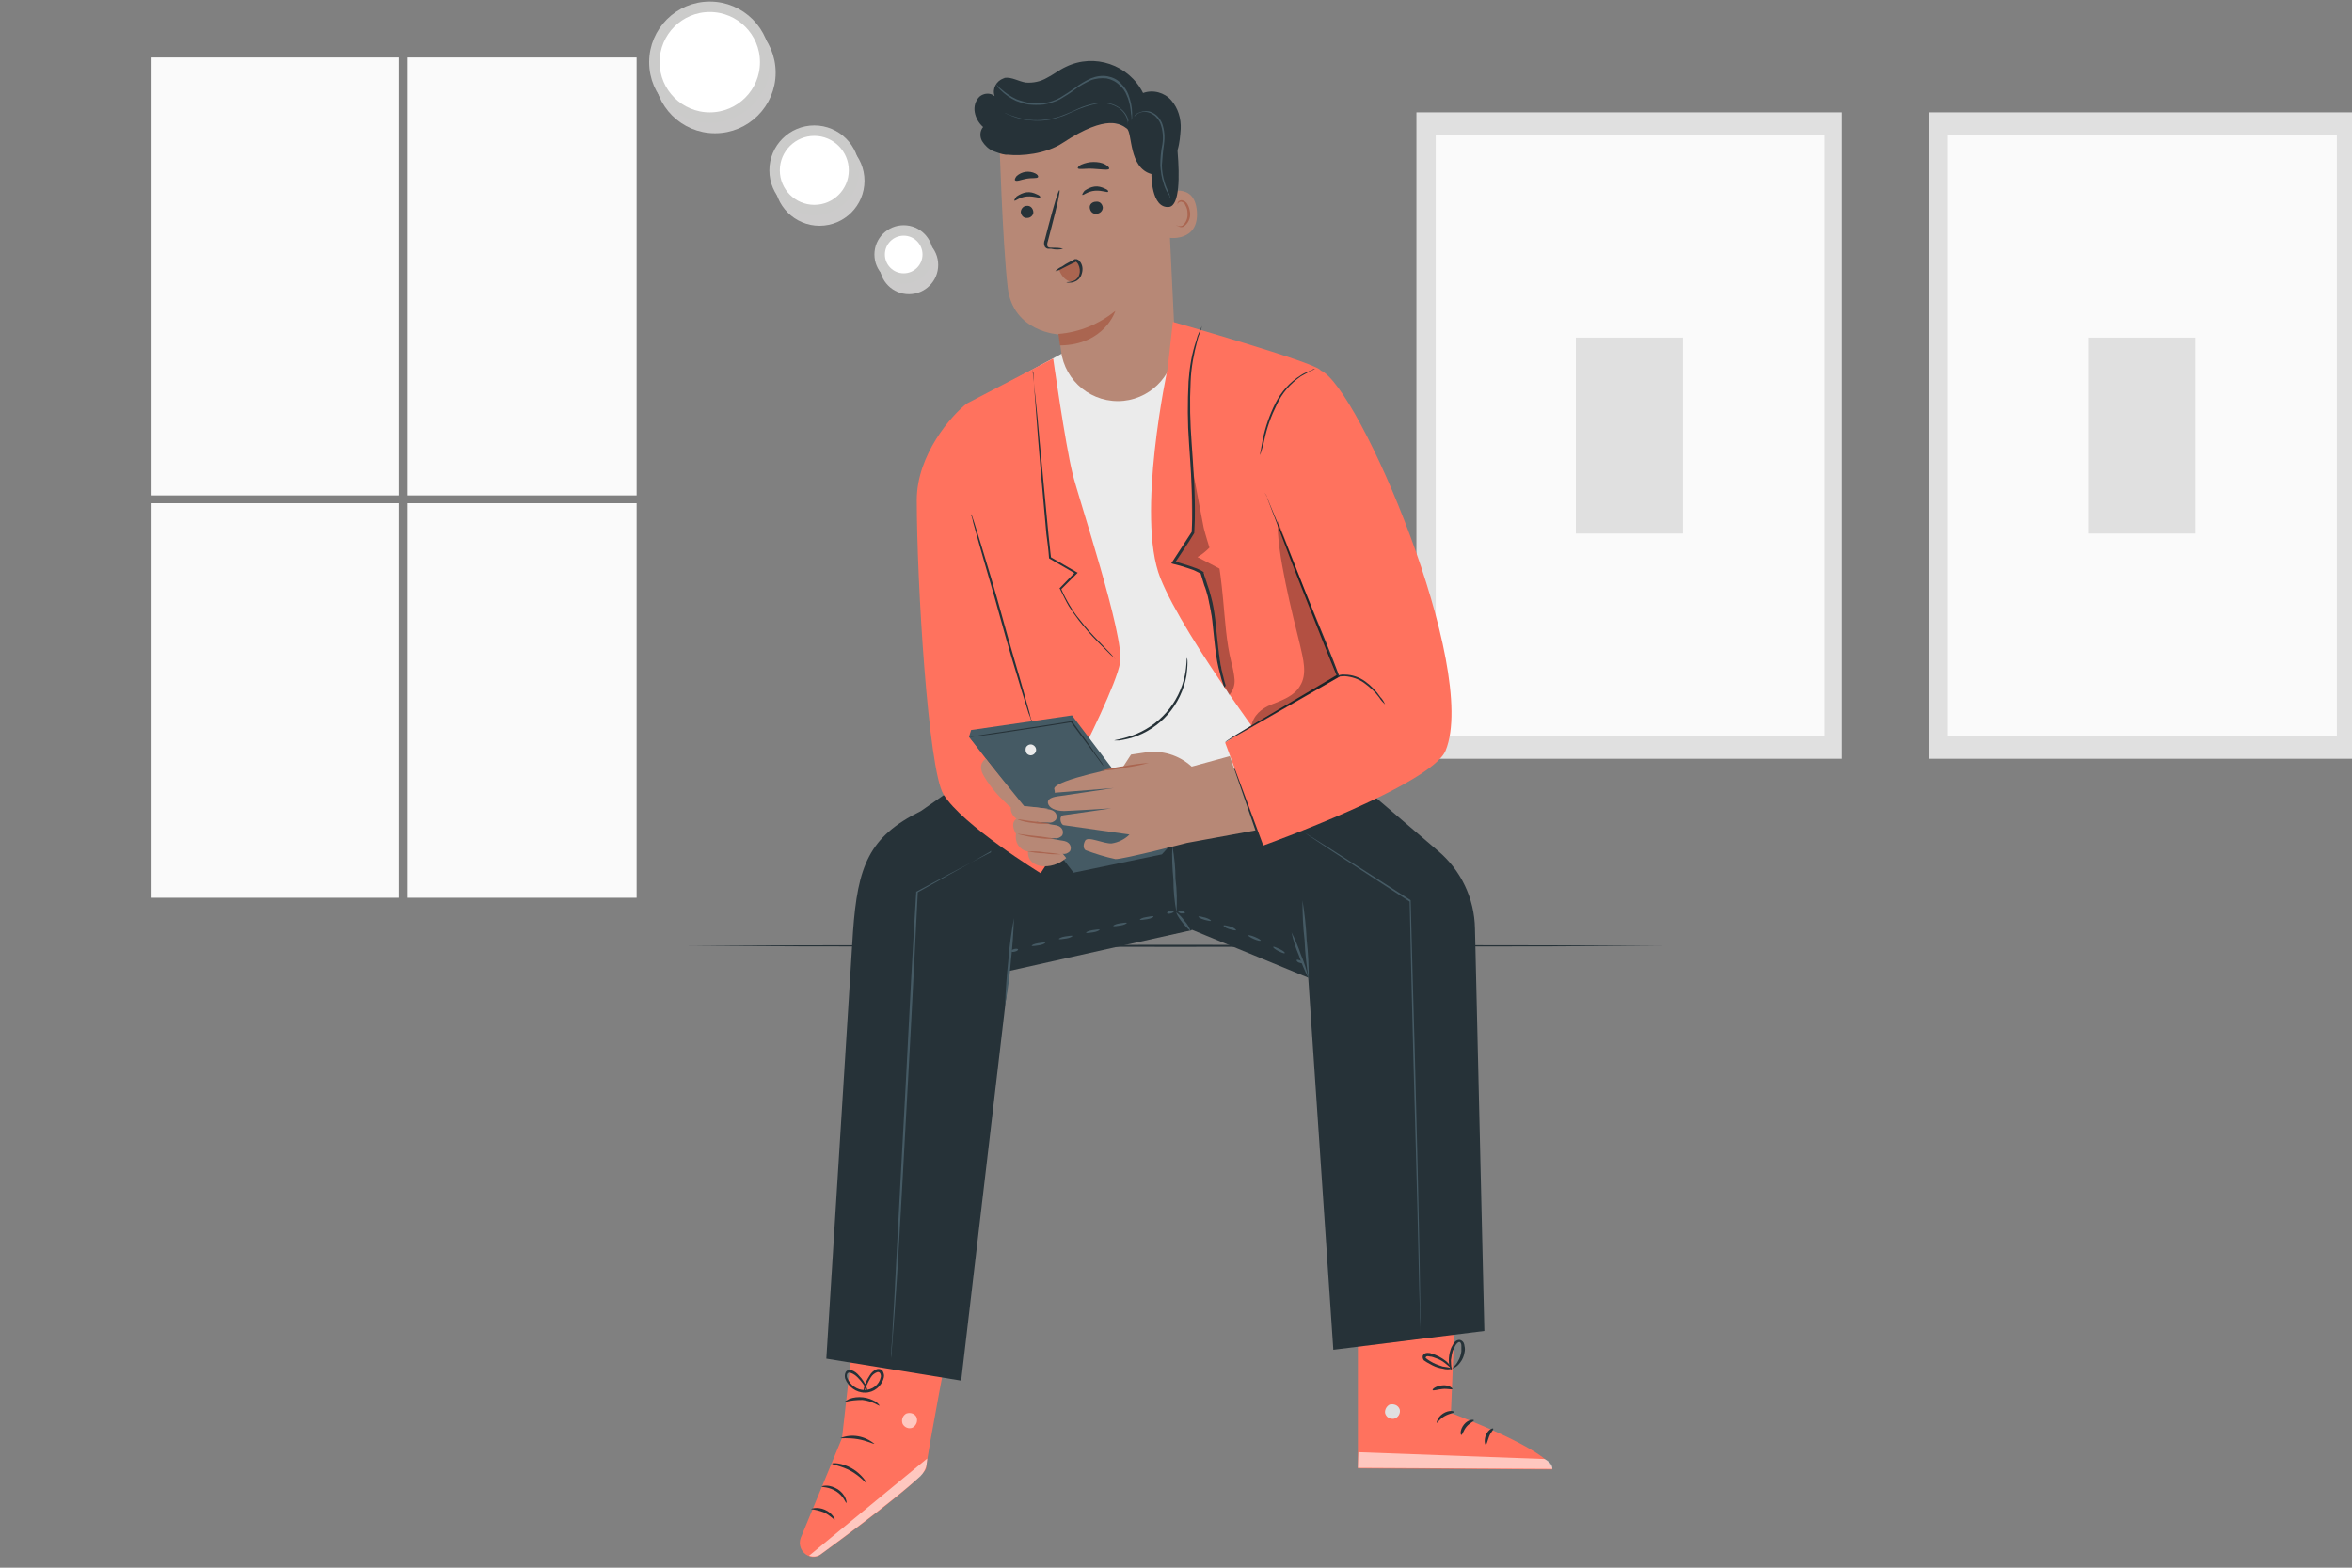 <?xml version="1.0" encoding="utf-8"?>
<!-- Generator: Adobe Illustrator 26.3.1, SVG Export Plug-In . SVG Version: 6.00 Build 0)  -->
<svg version="1.1" id="a" xmlns="http://www.w3.org/2000/svg" xmlns:xlink="http://www.w3.org/1999/xlink" x="0px" y="0px"
	 viewBox="0 0 450 300" style="enable-background:new 0 0 450 300;" xml:space="preserve">
<rect x="0" y="0" width="450" height="300" fill="#808080" stroke="none"/>
<style type="text/css">
	.st0{fill:#E0E0E0;}
	.st1{fill:#FAFAFA;}
	.st2{fill:#263238;}
	.st3{fill:#EBEBEB;}
	.st4{fill:#B78876;}
	.st5{fill:#AA6550;}
	.st6{fill:#455A64;}
	.st7{fill:#FF725E;}
	.st8{opacity:0.6;}
	.st9{fill:#FFFFFF;}
	.st10{opacity:0.3;}
	.st11{fill:#CCCBCB;stroke:#CCCBCB;stroke-width:2;stroke-miterlimit:10;}
	.st12{fill:#FFFFFF;stroke:#CBCBCA;stroke-width:2;stroke-miterlimit:10;}
</style>
<g>
	<rect x="271" y="21.5" class="st0" width="81.4" height="123.7"/>
	<rect x="274.7" y="25.8" class="st1" width="74.4" height="115"/>
	<rect x="301.5" y="64.6" class="st0" width="20.5" height="37.5"/>
</g>
<g>
	<rect x="369" y="21.5" class="st0" width="81.4" height="123.7"/>
	<rect x="372.7" y="25.8" class="st1" width="74.4" height="115"/>
	<rect x="399.5" y="64.6" class="st0" width="20.5" height="37.5"/>
</g>
<rect x="78" y="11" class="st1" width="43.8" height="83.8"/>
<rect x="78" y="96.3" class="st1" width="43.8" height="75.5"/>
<rect x="29" y="96.3" class="st1" width="47.3" height="75.5"/>
<rect x="29" y="11" class="st1" width="47.3" height="83.8"/>
<g id="b">
	<path class="st2" d="M326.5,181h-8l-21.8,0.1l-71.8,0.1l-71.8-0.1l-21.8-0.1h-5.9l5.9,0l21.8-0.1l71.8-0.1l71.8,0.1l21.8,0.1l5.9,0
		H326.5L326.5,181z"/>
	<polygon class="st3" points="187.7,76.1 207.3,65.4 226.7,62.8 244.5,130.4 242.8,151.3 192.7,154 194.8,105.5 	"/>
	<path class="st4" d="M221.6,27.1c-9.3-5.7-20.9-5.9-30.4-0.6c0,0,0.6,19.9,1.6,28.5s9.8,9,9.8,9l0.4,3.1c0.7,5.9,6,10.2,12,9.6l0,0
		c5.7-0.6,10-5.6,9.8-11.3L223,28L221.6,27.1L221.6,27.1z"/>
	<path class="st5" d="M202.5,63.9c4-0.3,7.8-1.9,10.9-4.4c0,0-2,6.5-10.6,6.6L202.5,63.9L202.5,63.9z"/>
	<path class="st4" d="M222.9,37c0.1-0.1,5.7-2.4,6.1,3.5s-5.6,5.1-5.6,4.9S222.9,37,222.9,37L222.9,37z"/>
	<path class="st5" d="M225.1,43.1c0,0,0.1,0.1,0.3,0.1c0.2,0.1,0.5,0.1,0.8,0c0.7-0.5,1.1-1.5,1-2.4c0-0.5-0.1-1-0.4-1.5
		c-0.1-0.4-0.4-0.6-0.8-0.7c-0.2,0-0.5,0.1-0.6,0.3c-0.1,0.2,0,0.3,0,0.3s-0.1-0.1-0.1-0.3c0-0.2,0.1-0.3,0.2-0.4
		c0.1-0.1,0.4-0.2,0.6-0.2c0.5,0.1,0.9,0.4,1.1,0.8c0.3,0.5,0.4,1,0.5,1.6c0.1,1.1-0.4,2.1-1.3,2.7c-0.3,0.1-0.7,0.1-0.9-0.1
		C225.1,43.2,225,43.1,225.1,43.1L225.1,43.1z"/>
	<path class="st2" d="M195.3,40.6c0.1,0.7,0.6,1.2,1.3,1.1c0.6,0,1.2-0.6,1.1-1.2v0c-0.1-0.7-0.6-1.2-1.3-1.1
		C195.8,39.4,195.3,40,195.3,40.6L195.3,40.6L195.3,40.6z"/>
	<path class="st2" d="M194.1,38.4c0.2,0.1,1-0.7,2.4-0.8s2.4,0.4,2.5,0.2s-0.1-0.4-0.6-0.6c-0.6-0.3-1.3-0.5-2-0.4
		c-0.7,0.1-1.3,0.4-1.9,0.8C194.1,38.1,194,38.4,194.1,38.4L194.1,38.4z"/>
	<path class="st2" d="M208.5,39.8c0.1,0.7,0.6,1.2,1.3,1.1c0.6,0,1.2-0.5,1.2-1.2v0c-0.1-0.7-0.6-1.2-1.3-1.1
		C209,38.6,208.4,39.1,208.5,39.8L208.5,39.8L208.5,39.8z"/>
	<path class="st2" d="M207.1,37.3c0.2,0.1,1-0.7,2.4-0.8s2.4,0.4,2.5,0.2s-0.1-0.4-0.6-0.6c-0.6-0.3-1.3-0.5-2-0.4
		c-0.7,0.1-1.3,0.4-1.9,0.8C207.1,37,207,37.3,207.1,37.3L207.1,37.3z"/>
	<path class="st2" d="M203.4,47.6c-0.7-0.2-1.4-0.2-2.2-0.2c-0.3,0-0.7,0-0.8-0.3c-0.1-0.3,0-0.7,0.1-1c0.2-0.9,0.5-1.8,0.7-2.7
		c1-3.8,1.7-6.9,1.5-7s-1.1,3-2.1,6.8c-0.2,0.9-0.5,1.8-0.7,2.7c-0.2,0.4-0.2,0.9,0,1.3c0.1,0.2,0.4,0.4,0.6,0.4c0.2,0,0.4,0,0.6,0
		C201.9,47.8,202.7,47.8,203.4,47.6L203.4,47.6z"/>
	<path class="st2" d="M206.2,32.2c0.2,0.3,1.5,0,3,0.1s2.9,0.3,3,0c0.1-0.2-0.2-0.5-0.7-0.8c-0.7-0.4-1.5-0.5-2.3-0.5
		c-0.8,0-1.6,0.2-2.3,0.5C206.4,31.7,206.2,32,206.2,32.2L206.2,32.2z"/>
	<path class="st2" d="M194.2,34.5c0.3,0.3,1.1-0.1,2.2-0.3s2,0,2.2-0.3c0.1-0.2-0.1-0.5-0.5-0.7c-1.2-0.6-2.6-0.4-3.6,0.5
		C194.2,34.1,194.1,34.4,194.2,34.5L194.2,34.5z"/>
	<path class="st2" d="M186.5,21.5c-0.2-1.1,0.1-2.2,0.9-3c0.8-0.7,2.1-0.8,2.9-0.1c-0.5-1.4,0.3-2.9,1.7-3.4c0.1,0,0.1,0,0.2-0.1
		c1.4-0.2,2.7,0.7,4.1,0.9c1.4,0.1,2.8-0.2,4-0.9c1.2-0.6,2.3-1.5,3.6-2.1c5.5-2.7,12.1-0.4,14.8,5c1.9-0.7,4.1-0.1,5.4,1.4
		c1.3,1.5,1.9,3.5,1.8,5.5c-0.1,1.3-0.2,2.7-0.6,4c0,0.1,0,0.2,0,0.3c0.4,4.7,0.4,10.3-1.6,10.6c-3.5,0.4-3.4-6.3-3.4-6.3
		c-4.4-1.2-3.6-7.9-4.7-8.7s-3.7-2.9-12.2,2.7c-3.3,2.2-8,2.6-10.6,2.3h-0.4c-0.8-0.1-1.6-0.4-2.4-0.7c-0.9-0.4-1.6-1.1-2.1-1.9
		c-0.5-0.9-0.4-2,0.2-2.7C187.3,23.6,186.7,22.6,186.5,21.5L186.5,21.5z"/>
	<path class="st5" d="M202.7,51.8c0.2,0.5,0.5,1,0.9,1.4c0.4,0.4,0.9,0.7,1.5,0.7c0.6-0.1,1.1-0.4,1.4-1c0.3-0.5,0.4-1.2,0.2-1.8
		c-0.1-0.5-0.4-1.2-0.9-1.2c-0.2,0-0.4,0.1-0.6,0.2l-2.7,1.5"/>
	<path class="st2" d="M204,54c0.5,0,1-0.1,1.5-0.3c0.5-0.2,0.9-0.7,1-1.2c0.2-0.6,0.1-1.3-0.2-1.9c-0.1-0.2-0.2-0.3-0.3-0.4
		c-0.1-0.1-0.1-0.1-0.2-0.1c-0.1,0.1-0.3,0.2-0.4,0.2l-0.4,0.2l-1.6,0.8c-0.5,0.3-1,0.5-1.5,0.6c0.4-0.4,0.8-0.7,1.3-0.9
		c0.4-0.3,0.9-0.6,1.5-0.9l0.4-0.2c0.2-0.1,0.3-0.2,0.5-0.3c0.1,0,0.3,0,0.4,0c0.1,0,0.2,0.1,0.4,0.2c0.1,0.2,0.3,0.3,0.4,0.5
		c0.4,0.7,0.4,1.5,0.1,2.3c-0.2,0.6-0.7,1.1-1.3,1.3c-0.4,0.2-0.8,0.2-1.2,0.2C204.2,54.1,204,54,204,54L204,54z"/>
	<path class="st6" d="M215.8,24c0-0.4,0-0.7-0.1-1c-0.2-0.9-0.8-1.7-1.6-2.3c-1.2-0.8-2.6-1.1-4-0.9c-1.7,0.3-3.4,0.9-4.9,1.6
		c-0.9,0.4-1.7,0.8-2.5,1c-0.8,0.3-1.6,0.5-2.5,0.6c-1.4,0.2-2.9,0.1-4.3-0.1c-0.9-0.2-1.9-0.5-2.8-0.9c-0.3-0.1-0.6-0.3-0.7-0.3
		l-0.2-0.1c0,0,0.4,0.1,1,0.4c0.9,0.3,1.8,0.6,2.8,0.8c2.2,0.4,4.5,0.2,6.7-0.5c0.8-0.3,1.6-0.6,2.5-1c1.6-0.8,3.2-1.4,5-1.6
		c1.4-0.2,2.9,0.1,4.1,1c0.8,0.6,1.4,1.4,1.6,2.4C215.8,23.2,215.8,23.6,215.8,24L215.8,24z"/>
	<path class="st6" d="M223.9,37.8c0,0-0.1,0-0.1-0.2s-0.2-0.3-0.3-0.5c-0.4-0.7-0.7-1.3-0.9-2.1c-0.4-1.1-0.5-2.2-0.6-3.3
		c0-1.4,0.1-2.7,0.4-4.1c0.2-1.3,0.1-2.7-0.4-4c-0.2-0.5-0.6-1-1-1.4c-0.4-0.3-0.8-0.6-1.3-0.7c-0.7-0.2-1.5-0.1-2.1,0.3
		c-0.2,0.2-0.4,0.3-0.6,0.5c0.1-0.2,0.3-0.5,0.6-0.6c0.7-0.4,1.4-0.5,2.2-0.4c0.5,0.1,1,0.4,1.4,0.7c0.5,0.4,0.8,0.9,1.1,1.5
		c0.5,1.3,0.6,2.7,0.4,4.1c-0.2,1.3-0.3,2.7-0.4,4c0,1.1,0.2,2.2,0.5,3.2c0.2,0.7,0.5,1.4,0.8,2.1C223.8,37.5,224,37.8,223.9,37.8
		L223.9,37.8z"/>
	<path class="st6" d="M216.5,23.2c0-0.1,0-0.2,0-0.4c0-0.2,0-0.6-0.1-1c-0.1-1.2-0.3-2.4-0.8-3.5c-0.3-0.8-0.8-1.5-1.4-2
		c-0.7-0.7-1.5-1.1-2.5-1.3c-1-0.1-2.1,0-3.1,0.4c-1,0.5-2,1-2.9,1.7c-0.9,0.7-1.9,1.3-2.9,1.9c-1,0.5-2,0.8-3.1,1
		c-1,0.1-1.9,0.1-2.9,0c-0.8-0.1-1.6-0.4-2.4-0.7c-1.1-0.5-2.1-1.2-3-2.1c-0.2-0.2-0.5-0.5-0.6-0.8c-0.1-0.1-0.1-0.2-0.2-0.3
		c0.1,0.1,0.2,0.2,0.2,0.2c0.2,0.2,0.4,0.5,0.7,0.7c0.9,0.8,1.9,1.5,3,2c0.8,0.3,1.6,0.5,2.4,0.7c0.9,0.1,1.9,0.1,2.9,0
		c1-0.1,2.1-0.5,3-1c1-0.6,1.9-1.2,2.9-1.9c0.9-0.7,1.9-1.3,3-1.8c1-0.4,2.1-0.6,3.2-0.4c1,0.2,1.9,0.6,2.6,1.4
		c0.6,0.6,1.1,1.3,1.4,2.1c0.4,1.1,0.7,2.3,0.7,3.5v1C216.5,22.9,216.5,23,216.5,23.2L216.5,23.2z"/>
	<path class="st7" d="M163.9,250.3l-2.8,24.9l-7.9,19.1c-0.5,1.3,0.1,2.8,1.4,3.4c0.1,0,0.1,0,0.2,0.1l0,0c0.8,0.3,1.7,0.1,2.3-0.4
		c4.3-3.1,20-14.7,20.1-16.5c0.1-2.1,4.7-26.1,4.7-26.1L163.9,250.3L163.9,250.3z"/>
	<g class="st8">
		<path class="st9" d="M154.8,297.7l22.6-18.6l-0.1,1c-0.1,0.9-0.6,1.8-1.2,2.4c-1.8,1.6-7,6.1-18.9,14.8
			C156.5,297.9,155.6,298,154.8,297.7L154.8,297.7L154.8,297.7z"/>
	</g>
	<g class="st8">
		<path class="st9" d="M173.4,270.5c-0.7,0.4-1,1.2-0.7,2c0.4,0.7,1.2,1,1.9,0.7c0.7-0.4,1.1-1.3,0.7-2.1c-0.4-0.7-1.4-0.9-2.1-0.5"
			/>
	</g>
	<path class="st2" d="M161.9,287.6c-0.1,0-0.5-1.3-1.9-2.2s-2.8-0.8-2.8-0.9s0.3-0.2,0.9-0.2c0.8,0,1.5,0.3,2.2,0.7
		c0.6,0.4,1.2,1,1.5,1.8C162,287.3,162,287.6,161.9,287.6L161.9,287.6z"/>
	<path class="st2" d="M159.7,290.8c-0.1,0.1-0.8-0.8-2.1-1.4c-0.8-0.3-1.6-0.5-2.4-0.6c-0.1-0.1,1.2-0.5,2.6,0.1
		S159.8,290.7,159.7,290.8L159.7,290.8z"/>
	<path class="st2" d="M165.8,283.8c-0.1,0.1-1.2-1.3-3-2.3s-3.6-1.2-3.6-1.4s1.9-0.2,3.8,0.9S165.9,283.8,165.8,283.8L165.8,283.8z"
		/>
	<path class="st2" d="M167.3,276.3c-0.1,0.1-1.4-0.6-3.2-0.9s-3.3-0.1-3.3-0.2C163,274.3,165.5,274.8,167.3,276.3L167.3,276.3
		L167.3,276.3z"/>
	<path class="st2" d="M168.3,269c-0.1,0.1-1.4-0.9-3.3-1.1c-1.1,0-2.3,0.1-3.4,0.4c0-0.1,0.3-0.3,0.9-0.6c0.8-0.3,1.7-0.4,2.6-0.3
		c0.9,0.1,1.7,0.4,2.4,0.8C168.1,268.6,168.3,269,168.3,269L168.3,269z"/>
	<path class="st2" d="M165.2,266.6c0-0.3,0-0.6,0.1-1c0.2-0.9,0.6-1.6,1.1-2.4c0.3-0.5,0.8-1,1.4-1.2c0.4-0.1,0.9,0,1.1,0.4
		c0.2,0.4,0.3,0.8,0.2,1.2c-0.4,1.7-1.9,2.9-3.6,2.9c-1.7,0-3.2-1.1-3.8-2.7c-0.1-0.4-0.1-0.8,0.1-1.2c0.2-0.4,0.7-0.5,1.1-0.4
		c0.6,0.2,1.1,0.6,1.5,1.1c0.6,0.6,1.1,1.4,1.4,2.2c0.1,0.3,0.2,0.6,0.3,0.9c-0.5-1-1.2-2-2-2.8c-0.4-0.4-0.8-0.7-1.4-0.9
		c-0.2-0.1-0.5,0-0.6,0.2c-0.1,0.3-0.1,0.5,0,0.8c0.6,1.4,1.9,2.3,3.3,2.3c1.5,0,2.8-1,3.1-2.4c0.1-0.3,0-0.6-0.1-0.8
		c-0.1-0.2-0.4-0.3-0.6-0.2c-0.5,0.2-0.9,0.5-1.2,1C166.1,264.4,165.6,265.5,165.2,266.6L165.2,266.6z"/>
	<path class="st7" d="M278.4,251.2l-0.8,19.2c0,0,19.2,7.2,19.4,10.8l-37.2-0.2v-29.9L278.4,251.2z"/>
	<path class="st0" d="M266.1,268.7c-0.7,0.2-1.2,1-1.1,1.7c0.2,0.8,0.9,1.2,1.7,1.1c0.8-0.2,1.3-1,1.1-1.8c-0.3-0.8-1.1-1.1-1.9-0.9
		"/>
	<g class="st8">
		<path class="st9" d="M259.8,280.9l0.1-3l35.6,1.3c0,0,1.6,0.7,1.5,1.9L259.8,280.9L259.8,280.9z"/>
	</g>
	<path class="st2" d="M278.2,270.2c0,0.2-0.9,0.3-1.8,0.8s-1.4,1.3-1.5,1.3s0.1-1.1,1.2-1.8S278.2,270,278.2,270.2L278.2,270.2z"/>
	<path class="st2" d="M282,271.8c0,0.2-0.8,0.5-1.4,1.2s-0.8,1.6-1,1.6s-0.3-1,0.5-2S282,271.6,282,271.8z"/>
	<path class="st2" d="M284.3,276.5c-0.2,0-0.4-0.9,0-1.9s1.3-1.4,1.4-1.2s-0.5,0.7-0.8,1.5S284.4,276.5,284.3,276.5L284.3,276.5z"/>
	<path class="st2" d="M277.9,265.8c-0.1,0.2-0.9-0.1-1.9,0s-1.8,0.4-1.9,0.2s0.7-0.8,1.9-0.9S277.9,265.6,277.9,265.8L277.9,265.8z"
		/>
	<path class="st2" d="M277.9,261.9c-0.6,0.2-1.2,0.2-1.9,0c-0.7-0.1-1.3-0.3-1.9-0.6c-0.4-0.2-0.7-0.4-1.1-0.6
		c-0.2-0.1-0.4-0.3-0.6-0.4c-0.2-0.3-0.3-0.7-0.1-1c0.2-0.3,0.5-0.4,0.8-0.4c0.2,0,0.5,0,0.7,0.1c1.1,0.3,2,0.8,2.9,1.5
		c0.9,0.8,1.1,1.5,1.1,1.5s-0.5-0.5-1.4-1.2c-0.5-0.4-1.1-0.7-1.7-0.9c-0.3-0.1-0.7-0.3-1.1-0.3c-0.4-0.1-0.7-0.1-0.8,0.1
		s0,0.1,0,0.2c0.1,0.1,0.3,0.2,0.4,0.3c0.3,0.2,0.6,0.4,1,0.6c0.6,0.3,1.2,0.5,1.8,0.7C276.8,261.6,277.4,261.7,277.9,261.9
		L277.9,261.9z"/>
	<path class="st2" d="M277.7,262.2c-0.3-0.5-0.5-1.1-0.5-1.8c0-0.7,0.1-1.4,0.3-2c0.1-0.4,0.3-0.8,0.5-1.1c0.2-0.5,0.7-0.9,1.2-0.9
		c0.3,0,0.6,0.2,0.8,0.5c0.1,0.2,0.2,0.5,0.2,0.7c0.1,0.4,0.1,0.8,0,1.2c-0.1,0.7-0.4,1.4-0.8,1.9c-0.7,1-1.5,1.2-1.5,1.1
		s0.6-0.4,1.1-1.4c0.3-0.5,0.5-1.1,0.6-1.8c0-0.4,0-0.7,0-1.1c0-0.4-0.2-0.7-0.4-0.7s-0.5,0.3-0.7,0.6c-0.2,0.3-0.3,0.7-0.5,1
		c-0.2,0.6-0.3,1.2-0.4,1.9C277.6,261.4,277.8,262.1,277.7,262.2L277.7,262.2z"/>
	<path class="st2" d="M158.1,260l5.1-81.7c0.9-12.5,3-18.2,13-23.1l4.3-3l44.7-4.1l2.8,29.9l-34.9,7.8l-9.2,78.4L158.1,260z"/>
	<path class="st2" d="M228,177.9l22.3,9.2l4.8,71.2l28.9-3.6l-1.8-77c-0.1-5.8-2.7-11.2-7.1-14.9L255,145.6l-29.8,2.4l-2.1,31
		L228,177.9L228,177.9z"/>
	<path class="st6" d="M194,175.7c-0.1,2.8-0.3,5.6-0.6,8.3c-0.2,2.8-0.6,5.5-1.1,8.3c0.1-2.8,0.3-5.6,0.6-8.3
		C193.1,181.2,193.5,178.4,194,175.7L194,175.7z"/>
	<path class="st6" d="M189.6,162.8l-0.2,0.2l-0.7,0.4l-2.8,1.6l-10.4,5.8l0.1-0.1c-0.5,9.5-1.1,22.4-1.9,36.6
		c-0.8,14.6-1.5,27.8-2.1,37.4c-0.3,4.8-0.6,8.6-0.8,11.3c-0.1,1.3-0.2,2.3-0.2,3.1l-0.1,0.8c0,0.1,0,0.2,0,0.3c0-0.1,0-0.2,0-0.3
		v-0.8c0-0.7,0.1-1.8,0.2-3.1c0.1-2.7,0.4-6.6,0.6-11.3c0.5-9.6,1.2-22.8,2-37.4c0.7-14.2,1.4-27.2,2-36.6v-0.1l0.1,0
		c4.4-2.4,8-4.3,10.5-5.6l2.9-1.5l0.8-0.4L189.6,162.8L189.6,162.8z"/>
	<path class="st6" d="M249.2,172.3c0.4,2.5,0.7,5,0.8,7.6c0.3,2.5,0.4,5.1,0.4,7.6c-0.4-2.5-0.7-5-0.8-7.6
		C249.3,177.4,249.2,174.9,249.2,172.3L249.2,172.3z"/>
	<path class="st6" d="M250.3,187.1c-0.7-1.4-1.3-2.8-1.8-4.3c-0.6-1.4-1.1-2.9-1.4-4.4c0.7,1.4,1.3,2.8,1.8,4.3
		C249.5,184.1,250,185.6,250.3,187.1z"/>
	<path class="st6" d="M248.7,158.8c0.1,0.1,0.3,0.1,0.4,0.2l1.1,0.7l4.3,2.7l15.3,9.8l0.1,0.1v0.1c0.2,8.5,0.5,18.6,0.8,29.5
		c0.4,15.1,0.7,28.7,0.9,38.5c0.1,4.9,0.1,8.9,0.2,11.7v4c0,0.1,0,0.2,0,0.3c0-0.1,0-0.2,0-0.3v-0.8c0-0.8,0-1.8-0.1-3.2
		c-0.1-2.8-0.2-6.8-0.3-11.7c-0.2-9.9-0.6-23.5-1-38.5c-0.3-10.9-0.5-21-0.7-29.5l0.1,0.2l-15.2-9.9l-4.2-2.8l-1.1-0.8
		C249,158.9,248.8,158.8,248.7,158.8L248.7,158.8z"/>
	<path class="st6" d="M225.1,174.6c0.6,0.5,1.1,1,1.5,1.6c0.5,0.5,0.9,1.2,1.2,1.9c-0.1,0.1-0.8-0.6-1.6-1.6S225,174.7,225.1,174.6z
		"/>
	<path class="st6" d="M225.1,174.6c-0.4-2.1-0.6-4.2-0.6-6.3c-0.2-2.1-0.3-4.2-0.2-6.4c0.4,2.1,0.6,4.2,0.6,6.3
		C225.2,170.4,225.2,172.5,225.1,174.6L225.1,174.6z"/>
	<path class="st6" d="M194.8,181.7c0,0.1-0.2,0.3-0.6,0.4s-0.7,0.1-0.7-0.1s0.2-0.3,0.6-0.4S194.8,181.6,194.8,181.7z"/>
	<path class="st6" d="M200,180.4c0,0.1-0.5,0.4-1.2,0.5s-1.3,0.2-1.4,0.1s0.5-0.4,1.2-0.5S199.9,180.3,200,180.4z"/>
	<path class="st6" d="M205.2,179.1c0,0.1-0.5,0.4-1.2,0.5s-1.3,0.2-1.4,0.1s0.5-0.4,1.2-0.5S205.1,179,205.2,179.1z"/>
	<path class="st6" d="M210.4,177.9c0,0.1-0.5,0.4-1.2,0.5s-1.3,0.2-1.4,0.1s0.5-0.4,1.2-0.5S210.3,177.8,210.4,177.9L210.4,177.9z"
		/>
	<path class="st6" d="M215.6,176.6c0,0.1-0.5,0.4-1.2,0.5s-1.3,0.2-1.4,0.1s0.5-0.4,1.2-0.5S215.5,176.5,215.6,176.6z"/>
	<path class="st6" d="M220.7,175.4c0,0.1-0.5,0.4-1.2,0.5s-1.3,0.2-1.4,0.1s0.5-0.4,1.2-0.5S220.7,175.2,220.7,175.4z"/>
	<path class="st6" d="M224.6,174.4c0,0.1-0.2,0.3-0.6,0.4s-0.7,0.1-0.7-0.1s0.2-0.3,0.6-0.4S224.6,174.3,224.6,174.4z"/>
	<path class="st6" d="M226.7,174.7c0,0.1-0.4,0.1-0.7,0.1s-0.6-0.3-0.6-0.4s0.4-0.1,0.7-0.1S226.8,174.6,226.7,174.7z"/>
	<path class="st6" d="M231.7,176.2c0,0.1-0.6,0-1.3-0.2s-1.2-0.5-1.1-0.6s0.6,0,1.3,0.2S231.7,176.1,231.7,176.2z"/>
	<path class="st6" d="M236.5,178c0,0.1-0.6,0-1.3-0.2s-1.2-0.6-1.1-0.7s0.6,0,1.3,0.2S236.5,177.9,236.5,178z"/>
	<path class="st6" d="M241.2,180c-0.1,0.1-0.6,0-1.3-0.3s-1.1-0.6-1.1-0.7s0.6,0,1.3,0.3S241.3,179.9,241.2,180L241.2,180z"/>
	<path class="st6" d="M245.8,182.4c-0.1,0.1-0.6-0.1-1.2-0.4s-1.1-0.7-1-0.8s0.6,0.1,1.2,0.4S245.9,182.2,245.8,182.4z"/>
	<path class="st6" d="M249.2,184.3c-0.1,0.1-0.4,0-0.7-0.1s-0.5-0.4-0.4-0.5s0.4,0,0.7,0.1S249.2,184.2,249.2,184.3z"/>
	<path class="st7" d="M223.4,70.5c0,0-6.1,28.3-1.4,40.1c4.7,11.8,22.9,35.7,22.9,35.7l13.9-0.8c0,0-5-73.2-6.2-74.7
		s-28.2-9.2-28.2-9.2L223.4,70.5L223.4,70.5z"/>
	<path class="st7" d="M241.7,161.8c0,0,32.3-11.6,34.9-18.2c6.4-15.8-16.6-69.6-23.9-72.7s-11.5,13.9-10.3,18.8
		c4.6,18.8,13.7,38.3,13.7,38.3l-21.7,14.1L241.7,161.8L241.7,161.8z"/>
	<path class="st7" d="M205.2,90.6c-1.4-5.7-3.7-22-3.7-22L185,77.2c-2.9,2.2-9.6,9.8-9.6,18.5c0,15.7,2.2,51.5,5.1,56.3
		c3.6,5.9,18.6,15.1,18.6,15.1l10.6-16.3l-4.4-3.4c2.6-5.1,8.4-16.8,9-20.6C215.2,121.8,206.3,95.2,205.2,90.6L205.2,90.6z"/>
	<path class="st2" d="M242,94.3c0.1,0.2,0.2,0.4,0.3,0.6c0.2,0.4,0.4,1,0.7,1.7c0.6,1.5,1.5,3.6,2.6,6.2c2.1,5.3,5,12.6,8.3,20.6
		c0.8,2,1.6,4,2.3,5.9l0.1,0.2l-0.2,0.1l-15.5,8.9l-4.6,2.6c-0.5,0.3-0.9,0.5-1.2,0.7c-0.1,0.1-0.3,0.2-0.4,0.2
		c0.1-0.1,0.3-0.2,0.4-0.3l1.2-0.8l4.5-2.7l15.4-9.1l-0.1,0.3c-0.8-1.9-1.6-3.9-2.4-5.9c-3.2-8.1-6.1-15.3-8.1-20.7
		c-1-2.6-1.8-4.8-2.4-6.3c-0.3-0.7-0.5-1.3-0.6-1.7C242.2,94.8,242.1,94.6,242,94.3L242,94.3z"/>
	<path class="st2" d="M265,134.8c-0.4-0.4-0.8-0.8-1.1-1.3c-0.8-1.1-1.8-2-2.9-2.8c-1.1-0.8-2.4-1.2-3.7-1.3c-1,0-1.6,0.2-1.7,0.1
		c0.5-0.3,1.1-0.5,1.7-0.4c1.4,0,2.8,0.5,3.9,1.3c1.1,0.8,2.1,1.8,2.9,3C264.5,133.8,264.8,134.3,265,134.8L265,134.8z"/>
	<path class="st2" d="M251.6,70.6c-0.9,0.4-1.8,0.9-2.7,1.4c-2,1.4-3.6,3.2-4.6,5.4c-1.1,2.2-1.9,4.4-2.4,6.8
		c-0.2,1-0.5,1.9-0.8,2.9c0-0.3,0-0.5,0.1-0.8c0.1-0.5,0.2-1.2,0.4-2.2c0.5-2.4,1.3-4.7,2.4-6.9c1.1-2.2,2.8-4.1,4.9-5.4
		c0.6-0.4,1.3-0.7,2-0.9C251.1,70.7,251.3,70.6,251.6,70.6L251.6,70.6z"/>
	<path class="st2" d="M197.4,138c0,0-0.1-0.1-0.2-0.4s-0.2-0.7-0.4-1.1c-0.3-1.1-0.8-2.5-1.3-4.2c-1.1-3.6-2.6-8.5-4.1-14
		s-3-10.4-4-14c-0.5-1.8-0.9-3.2-1.2-4.3c-0.1-0.5-0.2-0.9-0.3-1.2c-0.1-0.1-0.1-0.3-0.1-0.4c0.1,0.1,0.1,0.2,0.2,0.4l0.4,1.2
		l1.3,4.2c1.1,3.6,2.6,8.5,4.1,14s3,10.4,4,14c0.5,1.8,0.9,3.2,1.2,4.3c0.1,0.5,0.2,0.9,0.3,1.2C197.4,137.7,197.4,137.9,197.4,138
		L197.4,138z"/>
	<path class="st2" d="M197.5,70.7c0,0.2,0.1,0.4,0.1,0.6c0.1,0.5,0.1,1.1,0.2,1.8c0.2,1.7,0.4,4,0.7,6.8c0.5,5.8,1.3,13.7,2.1,22.4
		c0.2,1.5,0.3,3.1,0.5,4.5l-0.1-0.2l5,2.9l0.2,0.1l-0.2,0.2l-3,3l0-0.2c0.5,1.2,1.1,2.3,1.7,3.3s1.2,1.9,1.9,2.7
		c1.3,1.7,2.5,3,3.6,4.1l2.4,2.5l0.6,0.7c0.1,0.2,0.2,0.2,0.2,0.2c-0.1-0.1-0.2-0.1-0.2-0.2l-0.7-0.6c-0.6-0.6-1.4-1.4-2.5-2.5
		c-1.3-1.3-2.5-2.7-3.6-4.1c-0.7-0.9-1.3-1.8-1.9-2.7c-0.6-1-1.1-2.1-1.7-3.3l-0.1-0.1l0.1-0.1l2.9-3l0.1,0.3l-5-2.9l-0.1-0.1v-0.1
		c-0.1-1.5-0.3-3-0.5-4.5c-0.8-8.7-1.5-16.7-1.9-22.4c-0.2-2.8-0.4-5.1-0.5-6.8c0-0.8-0.1-1.4-0.1-1.8
		C197.5,71.2,197.5,70.9,197.5,70.7L197.5,70.7z"/>
	<polygon class="st6" points="213.2,147.6 205.1,136.9 185.8,139.7 185.4,141 205.8,165.8 223.3,162.4 	"/>
	<polygon class="st6" points="212.8,148.9 204.7,138.1 185.4,141 205.4,167 222.3,163.5 223.3,162.4 	"/>
	<path class="st3" d="M196.7,144.4c0.5,0.3,1.1,0.1,1.4-0.4s0.1-1.1-0.4-1.4s-1.1-0.1-1.4,0.4l0,0
		C196.1,143.6,196.3,144.2,196.7,144.4L196.7,144.4z"/>
	<path class="st4" d="M235.3,144.7l-7.3,2c-2.4-2.2-5.7-3.2-8.9-2.7l-2.7,0.4l-1.5,2.3c0,0-13,2.5-13.2,4.2l0.1,0.5v0.3l11.3-0.9
		c0,0-9.5,1.4-10.1,1.5s-2.7,0.2-2.5,1.4c0.2,0.9,1.4,1.5,3.1,1.5c0.7,0,9-0.5,9-0.5l-9.1,1.3c-1,0.1-0.6,1.8,0,1.9
		s12.6,1.8,12.6,1.8c-0.9,0.9-2.1,1.5-3.4,1.7c-1.6,0.1-4.6-1.5-5.1-0.5s-0.2,1.6,0.1,1.8c1.9,0.7,3.8,1.3,5.7,1.7
		c1.3,0.1,13.7-3.1,13.7-3.1l13.1-2.4L235.3,144.7L235.3,144.7z"/>
	<path class="st4" d="M188.6,145.2c0,0-1.8,1-0.3,3.4c1.3,2.2,3.1,4.2,5.1,5.9c-0.1,0.9,0.4,1.7,1.1,2.2c0,0-1.4,0.6-0.1,2.9
		c-0.3,1.5,0.6,3,2.1,3.3c0.1,0,0.1,0,0.2,0c0,0-0.4,2.2,2.3,2.8c1.8,0.3,3.6-0.3,5-1.5L188.6,145.2z"/>
	<path class="st4" d="M194.3,154.1c1.9,0.2,4,0.3,5.8,0.7c0.6,0.1,1.1,0.1,1.6,0.5c0.5,0.4,0.6,1.1,0.3,1.6
		c-0.4,0.4-0.9,0.6-1.4,0.5c-2,0-4-0.3-5.9-0.7"/>
	<path class="st4" d="M195.5,157.1c1.9,0.2,4,0.3,5.8,0.7c0.6,0.1,1.1,0.1,1.6,0.5c0.5,0.4,0.6,1.1,0.3,1.6
		c-0.4,0.4-0.9,0.6-1.4,0.5c-2,0-4-0.3-5.9-0.7"/>
	<path class="st4" d="M197,160.1c1.9,0.2,4,0.3,5.8,0.7c0.6,0.1,1.1,0.1,1.6,0.5c0.5,0.4,0.6,1.1,0.3,1.6c-0.4,0.4-0.9,0.6-1.4,0.5
		c-2,0-4-0.3-5.9-0.7"/>
	<path class="st5" d="M194.7,156.8c0-0.1,1.4,0.2,3.1,0.4s3.1,0.3,3.1,0.4c-1,0.1-2.1,0.1-3.1-0.1
		C196.7,157.4,195.6,157.2,194.7,156.8L194.7,156.8z"/>
	<path class="st5" d="M194.7,159.6c0-0.1,1.6,0.2,3.6,0.4c1.2,0.1,2.3,0.3,3.5,0.5c-1.2,0.1-2.4,0-3.6-0.2
		C197.1,160.2,195.9,159.9,194.7,159.6L194.7,159.6z"/>
	<path class="st5" d="M196.5,162.9c1.1,0,2.2,0,3.3,0.2c1.1,0.1,2.2,0.2,3.2,0.4c-1.1,0-2.2,0-3.2-0.2
		C198.6,163.3,197.5,163.1,196.5,162.9L196.5,162.9z"/>
	<path class="st4" d="M192.7,154c0-0.1,1.7,0.2,3.9,0.4s3.9,0.3,3.9,0.4c-0.4,0.1-0.8,0.1-1.1,0.1c-1.8,0-3.7-0.2-5.5-0.6
		C193.4,154.3,193.1,154.2,192.7,154L192.7,154z"/>
	<path class="st5" d="M210.6,147.5c1.5-0.4,3-0.7,4.6-0.9c1.5-0.3,3.1-0.5,4.6-0.6c-1.5,0.4-3,0.7-4.6,0.9
		C213.6,147.3,212.1,147.4,210.6,147.5L210.6,147.5z"/>
	<path class="st2" d="M211.3,146.8c0,0-0.2-0.2-0.5-0.6l-1.3-1.8c-1.2-1.6-2.8-3.8-4.6-6.2h0.1l-4.4,0.7l-10.6,1.6l-3.2,0.4
		l-0.9,0.1c-0.1,0-0.2,0-0.3,0l0.3-0.1l0.9-0.1l3.2-0.5l10.6-1.6l4.4-0.7h0.1c1.8,2.5,3.4,4.6,4.5,6.3l1.3,1.8
		C211.1,146.6,211.3,146.8,211.3,146.8L211.3,146.8z"/>
	<g class="st10">
		<path d="M239.4,139c0.4-2.1,1.9-3.4,3.9-4.2s4.3-1.6,5.4-3.5c1.5-2.3,0.6-5.3,0-8c-1.3-5.2-4.6-18.2-4.2-23.6l11.5,29.9L239.4,139
			L239.4,139z"/>
	</g>
	<g class="st10">
		<path d="M235.2,133c0.7-0.8,1.1-1.9,1-3s-0.3-2.1-0.6-3.2c-1-4-1.2-8.1-1.6-12.2c-0.3-3.3-0.7-6.1-0.7-5.8l-4.2-2.2
			c0.9-0.5,1.6-1.1,2.3-1.8c0,0-0.9-2.9-1.1-3.8c0,0-1.9-9.8-2.4-12.9l0.2,13.8l-3.6,5.7l5.9,2.1l3.9,21.7L235.2,133L235.2,133z"/>
	</g>
	<path class="st2" d="M234.3,131.6c-0.1-0.1-0.1-0.3-0.2-0.4c-0.1-0.3-0.2-0.6-0.4-1.2c-0.4-1.5-0.8-3-1-4.5c-0.3-2-0.5-4.4-0.8-7.1
		c-0.2-1.4-0.5-2.8-0.8-4.2c-0.2-0.7-0.4-1.5-0.7-2.2l-0.7-2.3l0.1,0.1c-0.4-0.2-0.8-0.4-1.2-0.6c-0.4-0.2-0.9-0.3-1.4-0.5
		c-0.9-0.3-1.9-0.6-2.8-0.8l-0.3-0.1l0.2-0.3l3.7-5.7v0.1c0-0.8,0.1-1.6,0.1-2.4c0.1-5.2-0.3-10.1-0.6-14.6c-0.3-4-0.3-7.9-0.1-11.9
		c0.2-2.7,0.6-5.3,1.5-7.9c0.1-0.4,0.2-0.8,0.4-1.2c0.1-0.3,0.3-0.6,0.4-0.9c0.1-0.2,0.2-0.5,0.3-0.7c-0.1,0.2-0.1,0.5-0.2,0.7
		c-0.1,0.2-0.2,0.5-0.3,0.9c-0.2,0.4-0.3,0.8-0.4,1.2c-0.7,2.6-1.2,5.2-1.3,7.9c-0.2,4-0.1,7.9,0.2,11.9c0.3,4.4,0.7,9.4,0.6,14.6
		c0,0.8-0.1,1.6-0.1,2.4v0.1l0,0c-1.2,2-2.5,3.9-3.7,5.7l-0.1-0.3c1,0.3,1.9,0.6,2.9,0.9c0.5,0.2,0.9,0.3,1.4,0.5
		c0.5,0.2,0.9,0.4,1.3,0.7l0,0v0.1c0.2,0.8,0.5,1.6,0.7,2.3c0.3,0.8,0.5,1.5,0.7,2.3c0.4,1.4,0.6,2.8,0.8,4.3
		c0.3,2.7,0.5,5.1,0.8,7.1c0.2,1.5,0.5,3,0.9,4.5c0.1,0.5,0.3,0.9,0.3,1.2C234.3,131.3,234.3,131.5,234.3,131.6L234.3,131.6z"/>
	<path class="st2" d="M227.1,125.9c0.1,0.3,0.1,0.6,0.1,0.9c0,0.8-0.1,1.7-0.2,2.5c-1,5.6-5,10.2-10.5,11.9
		c-0.8,0.2-1.6,0.4-2.4,0.5c-0.3,0-0.6,0-0.9,0c0-0.1,1.3-0.2,3.3-0.9c5.2-1.8,9.1-6.2,10.2-11.6C227.1,127.2,227,125.9,227.1,125.9
		L227.1,125.9z"/>
</g>
<g>
	<g>
		<circle class="st11" cx="173.9" cy="50.7" r="4.6"/>
		<circle class="st11" cx="156.8" cy="34.6" r="7.6"/>
		<circle class="st11" cx="136.8" cy="13.9" r="10.6"/>
	</g>
	<g>
		<g>
			<circle class="st12" cx="172.9" cy="48.7" r="4.6"/>
			<circle class="st12" cx="155.8" cy="32.6" r="7.6"/>
			<circle class="st12" cx="135.8" cy="11.9" r="10.6"/>
		</g>
	</g>
</g>
</svg>
